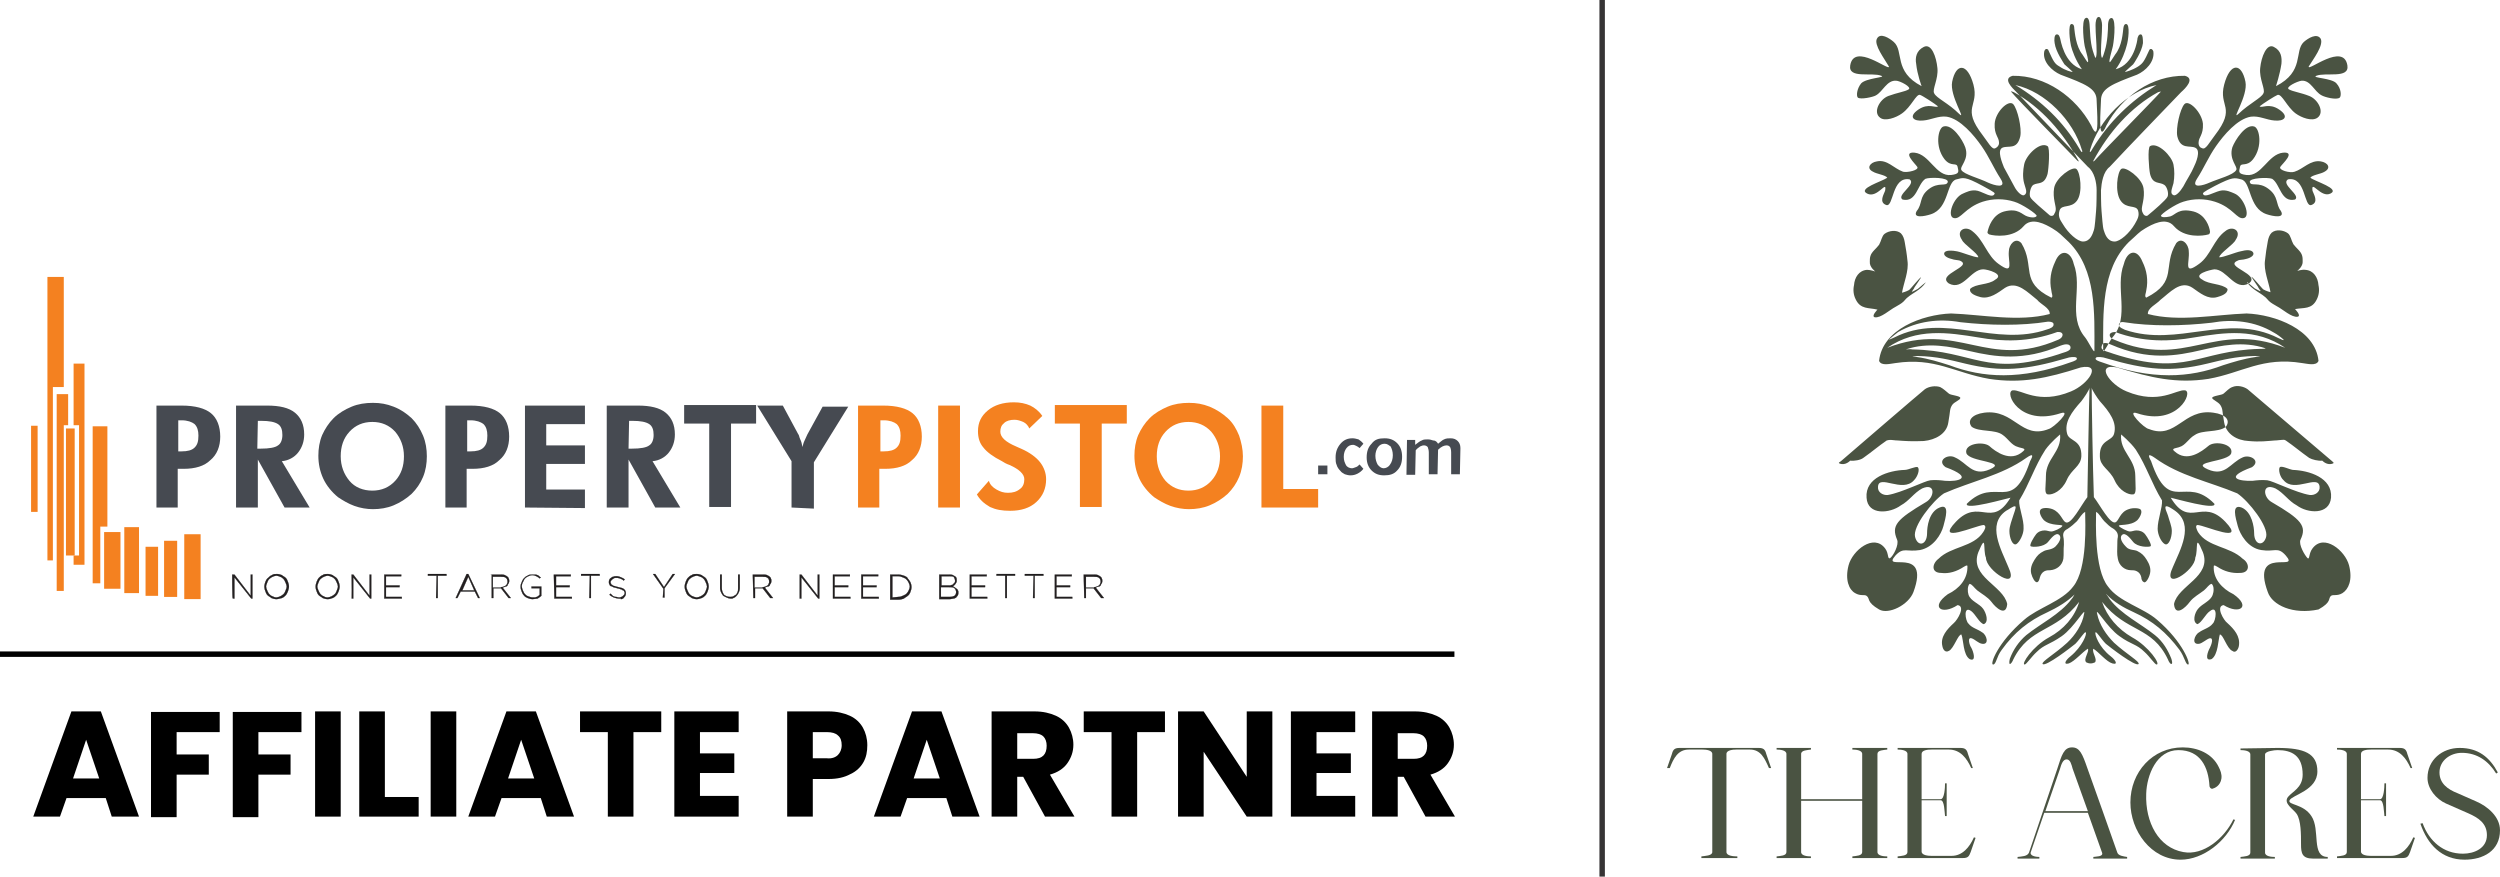 <?xml version="1.0" encoding="utf-8"?>
<!-- Generator: Adobe Illustrator 28.1.0, SVG Export Plug-In . SVG Version: 6.00 Build 0)  -->
<svg version="1.1" id="Layer_1" xmlns="http://www.w3.org/2000/svg" xmlns:xlink="http://www.w3.org/1999/xlink" x="0px" y="0px"
	 viewBox="0 0 458.6 160.8" style="enable-background:new 0 0 458.6 160.8;" xml:space="preserve">
<style type="text/css">
	.st0{fill:none;stroke:#363435;}
	.st1{fill:#4A5342;}
	.st2{fill:#464A51;}
	.st3{fill:#F48120;}
	.st4{fill-rule:evenodd;clip-rule:evenodd;fill:#F48120;}
	.st5{fill:#231F20;stroke:#000000;stroke-width:4.125577e-02;stroke-miterlimit:10;}
	.st6{fill:none;stroke:#000000;stroke-miterlimit:10;}
</style>
<g>
	<line class="st0" x1="293.9" y1="0" x2="293.9" y2="160.8"/>
	<g>
		<path class="st1" d="M344,49.8c0,0-1.1-0.8-1-1.8c0-0.3,0-0.7,0.1-1c0.2-0.8,1.1-1.4,1.6-2.1c0.4-0.7,0.5-1.6,1-2
			c0.8-0.6,2.2-0.8,3-0.1c0.4,0.4,0.6,1,0.7,1.6c0.2,1.1,0.4,2.3,0.5,3.4c0.3,1.9-0.7,4.1-1,5.9c0,0,0.8-0.2,1.3-0.5
			c0.3-0.2,2.1-2.5,2.2-2.3c0,0-1.1,1.7-1.2,1.8c-0.1,0.3-0.4,0.6-0.5,0.8c0,0,0,0,0.1,0s0.6-0.3,1-0.5c0.4-0.3,1.7-1.5,1.4-1.1
			c-0.9,1.3-2.4,1.9-3.2,2.6c-0.3,0.2-0.5,0.5-0.8,0.8c-0.4,0.4-1,0.7-1.5,1c-1,0.5-2.7,2.1-3.8,1.9c-0.7-0.2,0.5-1.4,0.5-1.4
			c-1.6-0.4-3.1,0-4-1.9c-0.4-0.8-0.5-1.7-0.3-2.6c0.1-1.4,0.9-2.7,2.4-2.8l0,0C343.1,49.5,344,49.8,344,49.8z M337.4,85
			c1.1,0.5,2-0.5,2-0.5c0.7,0.1,1.9-0.1,2.4-0.5c1.7-1.2,2.7-2.1,4.3-3.2c0.3-0.1,0.5-0.1,0.8-0.1s0.7,0.1,1.2,0.1
			c1.3,0.1,2.6,0.2,4.8,0.1c2.1-0.2,4.2-1.3,4.5-3.4c0.4-2.2,0.2-2.4,0.7-3.2c0.4-0.6,1.5-0.9,1.5-1.3s-1.8-0.5-2.1-0.8
			c-0.5-0.4-1-0.9-1.6-1.2c-0.9-0.3-2.1-0.1-2.8,0.4c-1.7,1.4-11.1,9.5-15.4,13.2C337.4,84.8,337.2,84.9,337.4,85z M412.3,71.4
			c-0.7-0.5-1.9-0.8-2.8-0.4c-0.6,0.2-1.1,0.8-1.6,1.2c-0.3,0.3-2.1,0.4-2.1,0.8c0,0.3,1.1,0.7,1.5,1.3c0.5,0.8,0.3,1,0.7,3.2
			s2.4,3.3,4.5,3.4c2.1,0.2,3.4,0,4.8-0.1c0.5,0,0.9-0.1,1.2-0.1s0.5-0.1,0.8,0.1c1.6,1.1,2.6,2,4.3,3.2c0.5,0.3,1.7,0.6,2.4,0.5
			c0,0,0.9,1,2,0.5c0.2-0.1,0-0.2-0.2-0.4C423.4,80.9,414,72.8,412.3,71.4z M416,108.6c-3.2-8.7,6.1-3.5,3.3-6.7
			c-1.5-1.7-2-0.6-4.5-1s-3.9-2.9-4.3-4.4c-0.4-1.5-1.2-4.1,0.7-3.4c1.9,0.8,2.3,3.6,2.3,4.7c0,2.2,1.7,2.5,2.2,0.7
			c0.5-1.9-3.2-6.6-5.3-8c-5-2.1-10.6-3.2-15.1-6.5c-1.3-0.9-1.3-0.5-0.7,0.6c3.4,10,6.3,2.4,11.6,7.8c0.5,1.3-7.4-1-8-1.1
			c3.5,5.8,5.7-0.1,10,4.4c4,4.2-3.6,0.7-5.1,0.6c-0.5,0.1-0.1,0.9,0.1,1.3c1.8,2.8,5.8,2.6,8.2,4.9c1.3,0.8,1.4,2.6-0.5,2.6
			c-1.5,0.1-2.9-0.3-4.1-1.1c-0.2-0.1-0.6-0.4-0.7-0.2c-0.2,2.3,1.5,4.2,3.6,5.2c3.3,2.3,1.1,3.8-1.8,2c-1.5,0.2,0,2.8,0.7,3.3
			c1.2,1.1,2.4,2.4,2.1,4.2c-0.1,0.6-0.6,1.4-1.2,0.9c-1-0.4-1.7-3.1-2.3-3c-0.3,1-0.3,3.7-1.5,4.5c-1.4,0.5-0.7-1.4-0.3-2.1
			c0.2-0.4,0.8-1.9-0.1-1.7c-0.6,0.2-1.3,0.9-1.9,1c-1.5,0.2-0.8-1.7,0-2.1c0.8-0.6,1.9-0.8,2.5-1.6c0.6-0.5,1-3.5-0.5-2.3
			c-0.8,0.5-1.5,2.1-2.3,2.4c-1-0.4-0.5-2.1,0.1-2.8c0.8-1,2.3-1.4,2.7-2.6c0.2-0.5,0.3-1.6-0.2-2c-0.5,0.1-0.8,0.7-1.4,1.2
			c-0.9,0.7-1.9,1.2-2.6,2.1c-0.8,1.1-2.7,2.8-2.9,0.4c0.7-3.4,7-5,5.3-9.5c-1.6-3.8-0.8-0.4-1.4,1c0,2.4-6.3,6.4-4.1,1.7
			c1.3-3.1,4-7.7,0.4-10.3c-0.3-0.2-1.4-1-1.7-0.8s0.3,1.3,0.4,1.7c0.2,0.8,0.7,1.9,0.7,2.8c0,1.3-0.6,2.8-1.3,2.4
			c-0.7-0.4-1.3-1.8-1.3-2.8c0-1.7,0.9-3.9,0.8-5.2c-1.9-3.1-2.8-6.2-4.8-9.3c-1-1.4-2.7-2.8-2.7-2.8c-0.3,3.1,2.6,4.4,2.6,7.6
			c0,1.9,0.3,3.3-0.4,3.4c-0.8,0.1-2.5-0.6-3.4-2.6s-2.7-2.5-2.7-4.4c-0.1-3.1,2.2-2.7,2.6-4.1c0.6-2.1-0.8-4-2.6-6
			c-0.4-0.5-1.5-2.1-1.5-2.5c0,2.7,0.2,14.6,0.4,20.1c1.1,1.4,3,5.1,4,4.6c0.6-0.3,0.8-1.9,2.4-2.4c0.8-0.3,2-0.2,2.2,0.1
			c0.4,0.5-0.3,1.6-0.6,1.9c-1.3,1.2-3.6,0.7-3.4,1.1c0.2,0.3,1.6,1,2,1s0.8-0.2,1.2-0.2c0.6,0,1.2,0.2,1.6,0.7c0.4,0.5,1.3,2,1,2.2
			s-2.4,0.2-3.2-0.8c-0.5-0.6-1.4-1.8-2-1.3c-0.4,0.3-0.4,1.1,0.7,2.2c0.6,0.7,1.6,0.5,2.1,0.8c0.8,0.4,1.2,0.8,1.7,1.6
			s0.8,1.6,0.6,2.5s-0.8,1.8-1.1,1.6c-0.3-0.1-0.5-0.5-0.5-0.9c-0.1-0.5-0.4-0.9-0.8-1.1c-0.4-0.2-0.7-0.2-1.1-0.2
			c-1.2,0-2.2-0.9-2.4-2.1c-0.2-0.9-0.1-1.7-0.1-2.6c0-0.4,0-1,0.1-1.4c0.1-0.8-0.5-1.3-0.8-1.5c-0.6-0.3-1.2-0.9-1.7-1.4
			s-0.9-1.4-1.5-1.7c0,0.1,0,0.1,0,0.2c0,1.4-0.4,10.3,2.2,13.5c2,2.8,6.5,3.9,9,6.1c4.8,4.1,6.2,8.2,5.7,8.2s-0.6-1.3-1.6-2.7
			c-2.4-3.2-4.9-5.3-8.4-6.9c-1.8-0.8-3.7-1.9-5-3.3c-0.1-0.1,0,0.1,0.2,0.3c0.1,0.2,0.3,0.4,0.4,0.6c2.1,2.8,5.7,4.5,8.3,6.6
			c1.5,1.2,2.4,2.8,3,4.3c0.1,0.3,0.3,1,0,1c-0.2,0-0.5-0.5-0.6-0.8c-2.9-6.2-7.6-4.9-12.1-10.6c0.9,2.7,2.9,5,5.5,6.5
			c3.1,1.7,5.3,5,4.5,5c-0.3,0-1.3-1.5-2.2-2.3c-1.5-1.5-2.4-1.3-4.6-2.9c-2.3-1.6-4.5-5.6-4.1-4.1c0.4,2,1.7,3.9,3.1,5.3
			c2.3,2.1,4.8,3.5,4.5,3.9c-0.5,0.6-5.4-3.2-6-3.7c-0.9-0.9-1.7-2.3-1.9-2.1c-0.2,0.3,0.6,2.7,2.8,4.4c0.9,0.7,1.4,1.6,0.3,1.3
			c-1.1-0.3-2.5-2.1-3.5-2.7c-0.3,0.7,0.8,1.9,0.3,2.5c-0.2,0.1-0.5,0.2-0.8,0.2s-0.6-0.1-0.8-0.2c-0.6-0.6,0.6-1.9,0.3-2.5
			c-1,0.6-2.4,2.3-3.5,2.7c-1.1,0.3-0.6-0.6,0.3-1.3c2.2-1.8,3.1-4.2,2.8-4.4c-0.2-0.2-1,1.2-1.9,2.1c-0.6,0.5-5.5,4.3-6,3.7
			c-0.3-0.4,2.2-1.8,4.5-3.9c1.5-1.4,2.8-3.4,3.1-5.3c0.4-1.5-1.8,2.5-4.1,4.1s-3.2,1.5-4.6,2.9c-0.9,0.8-1.9,2.3-2.2,2.3
			c-0.7,0,1.4-3.3,4.5-5c2.6-1.4,4.7-3.7,5.5-6.5c-4.4,5.7-9.1,4.5-12.1,10.6c-0.1,0.3-0.4,0.8-0.6,0.8s-0.1-0.7,0-1
			c0.6-1.6,1.6-3.1,3-4.3c2.6-2.1,6.2-3.8,8.3-6.6c0.2-0.2,0.3-0.4,0.4-0.6c0.2-0.3,0.2-0.4,0.2-0.3c-1.4,1.4-3.3,2.5-5,3.3
			c-3.5,1.6-6.1,3.7-8.4,6.9c-1,1.3-1,2.7-1.6,2.7s0.8-4,5.7-8.2c2.5-2.2,7-3.4,9-6.1c2.7-3.3,2.2-12.1,2.2-13.5c0,0,0-0.1,0-0.2
			c-0.6,0.3-1,1.1-1.5,1.7c-0.5,0.5-1.1,1-1.7,1.4c-0.4,0.2-1,0.6-0.8,1.5c0.1,0.4,0.1,1,0.1,1.4c-0.1,0.9,0,1.8-0.1,2.6
			c-0.2,1.2-1.2,2-2.4,2.1c-0.4,0-0.7,0-1.1,0.2c-0.4,0.2-0.7,0.7-0.8,1.1c-0.1,0.4-0.2,0.8-0.5,0.9c-0.4,0.1-0.9-0.8-1.1-1.6
			c-0.2-0.9,0.1-1.7,0.6-2.5s0.9-1.2,1.7-1.6c0.5-0.3,1.4-0.2,2.1-0.8c1.1-1.1,1.1-1.9,0.7-2.2c-0.6-0.5-1.5,0.7-2,1.3
			c-0.8,1-2.9,1-3.2,0.8s0.6-1.7,1-2.2s1-0.7,1.6-0.7c0.4,0,0.8,0.2,1.2,0.2s1.8-0.6,2-1s-2.1,0.1-3.4-1.1c-0.3-0.3-1-1.4-0.6-1.9
			c0.3-0.4,1.4-0.4,2.2-0.1c1.5,0.6,1.8,2.1,2.4,2.4c1,0.6,2.9-3.2,4-4.6c0.1-5.5,0.3-17.4,0.4-20.1c0,0.4-1.1,2-1.5,2.5
			c-1.8,2-3.2,3.9-2.6,6c0.4,1.4,2.7,1,2.6,4.1c-0.1,1.9-1.8,2.3-2.7,4.4c-0.9,2-2.6,2.7-3.4,2.6c-0.8-0.1-0.4-1.4-0.4-3.4
			c0-3.2,2.9-4.4,2.6-7.6c0,0-1.7,1.4-2.7,2.8c-2,3.1-2.9,6.2-4.8,9.3c-0.1,1.3,0.9,3.5,0.8,5.2c0,1-0.7,2.4-1.3,2.8
			c-0.7,0.4-1.3-1.1-1.3-2.4c0-0.9,0.5-2.1,0.7-2.8c0.1-0.4,0.6-1.5,0.4-1.7c-0.3-0.2-1.4,0.7-1.7,0.8c-3.6,2.5-0.9,7.1,0.4,10.3
			c2.2,4.7-4.1,0.7-4.1-1.7c-0.6-1.4,0.2-4.8-1.4-1c-1.7,4.5,4.6,6.1,5.3,9.5c-0.2,2.4-2.1,0.7-2.9-0.4c-0.7-0.9-1.7-1.4-2.6-2.1
			c-0.6-0.5-0.9-1.1-1.4-1.2c-0.4,0.4-0.4,1.4-0.2,2c0.4,1.2,2,1.6,2.7,2.6c0.5,0.7,1.1,2.4,0.1,2.8c-0.8-0.2-1.5-1.8-2.3-2.4
			c-1.5-1.1-1.1,1.8-0.5,2.3c0.6,0.8,1.7,1,2.5,1.6c0.8,0.4,1.4,2.3,0,2.1c-0.7-0.1-1.3-0.8-1.9-1c-0.9-0.3-0.4,1.3-0.1,1.7
			c0.4,0.7,1,2.7-0.3,2.1c-1.2-0.8-1.1-3.5-1.5-4.5c-0.6-0.1-1.4,2.6-2.3,3c-0.7,0.4-1.1-0.3-1.2-0.9c-0.4-1.7,0.9-3.1,2.1-4.2
			c0.7-0.6,2.2-3.1,0.7-3.3c-2.9,1.9-5.1,0.4-1.8-2c2.1-1,3.7-2.8,3.6-5.2c-0.1-0.2-0.5,0.1-0.7,0.2c-1.2,0.8-2.7,1.3-4.1,1.1
			c-1.9,0-1.7-1.7-0.5-2.6c2.3-2.3,6.4-2.1,8.2-4.9c0.2-0.3,0.7-1.1,0.1-1.3c-1.5,0.1-9.1,3.6-5.1-0.6c4.3-4.5,6.5,1.4,10-4.4
			c-0.6,0.1-8.5,2.4-8,1.1c5.4-5.3,8.2,2.2,11.6-7.8c0.6-1.1,0.6-1.5-0.7-0.6c-4.5,3.2-10.1,4.3-15.1,6.5c-2.1,1.4-5.8,6.1-5.3,8
			s2.2,1.5,2.2-0.7c0-1.1,0.3-3.9,2.3-4.7c1.9-0.8,1.1,1.9,0.7,3.4c-0.4,1.5-1.8,3.9-4.3,4.4c-2.5,0.4-3-0.6-4.5,1
			c-2.8,3.2,6.5-2,3.3,6.7c-0.9,2.4-4.6,4.2-6.3,3.2c-2.4-1.4-1.6-2-2.3-2.5c-0.4-0.3-1.1,0.1-2.1-0.5c-1.1-0.6-1.9-2.4-1.2-5.1
			c0.7-2.7,4.6-5.9,6.7-3.1c0.7,0.9,0.4,2,0.9,1.8c0.6-0.4,1.7-2.5,1.3-3.4c-1.1-2.6-0.1-3.7,5.3-6.9c1.6-0.9,1.8-3.6-0.7-2.5
			c-1.5,0.8-2.4,2.3-3.9,3.1c-2,1.5-6.1,1.9-6.3-1.4c-0.3-3.7,4.1-5,7-5.1c0.7,0,2-0.7,2.4-0.5c0.4,0.4,0,1.7-0.7,2.4
			c-2.1,2.4-6.5-1.2-6.6,1.2c-0.1,1,0.9,1.6,1.8,1.5c2.5-0.4,6.8-2.6,7.8-2.7s1.9,0,2.7,0.1c2.3,0.2,5.5-0.5,0.1-2.5
			c-1.7-1.2,0.4-2.5,1.7-1.8c2.3,1,3.2,3.6,6.4,2.2c3.5-1.5-3.8-1.3-4.3-3c-0.4-1.7,3-2.2,4.2-1.3c1.1,1,3.9,3.1,6.2,1
			c0.8-0.6-0.5-0.6-0.9-0.8c-1.2-0.3-1.8-1.5-2.8-2.2c-1.4-1.1-4.3-0.5-5.7-1.5c-0.9-1.1,0-2.3,2.3-2.6c5.5-0.7,6.8,5,11.8,3
			c0.9-0.2,4.4-3.6,2.2-2.9c-7.6,2.5-10.4-3.9-8.8-4.2c1.6-0.2,4.7,2.7,10.7,0.2c3.2-1.3,5.8-5.2,1.8-4.4c-6.2,2-10.9,3-16.8,2.1
			c-6.3-1.1-10-4-17.2-2.9c-0.9,0.1-2.6,0.6-3-0.4c0.6-5.8,7.9-8.5,13.2-8.7c5.7,0.2,12.4,1.6,18.1,0.1c0.1-1.1-1.7-1.8-2.3-2.6
			c-1.7-1.3-3.7-3.6-5.9-2.2c-1.3,0.9-2.8,2.1-4.5,1.7c-0.7-0.2-2.1-0.6-1.9-1.5c1-1,3.4-0.7,4.6-1.7c1.8-1-1.4-1.9-2.2-1.9
			c-2.3,0-3.7,4-6.3,2.6c-2.4-1.7,4.6-3.1,2-4.2c-0.3-0.1-1-0.1-1.5-0.3c-0.9-0.2-1.6-0.7-1.3-1.2c0.3-0.4,1.3-0.4,2.3-0.2
			c1,0.2,3.1,1.1,3.9,1.1c0-0.7-2.7-2.4-3-3.2c-1.2-1.7,0.6-2.7,1.9-1.6c2.1,1.6,2.7,4.5,4.8,6c3,2.2,1.7-0.4,1.9-2.3
			c0-1.2,1.2-2.7,2.3-1.5c2.6,4.3-0.4,7.1,5.5,10c0.4-0.1,0-0.9,0-1.3c-0.4-1.9-0.1-3.6,0.7-5.3c1-2.5,2.9-1.9,3.4,0.4
			c1.7,4.4-1.2,9.6,2.1,13.5c0.5,0.6,1.7,3.1,1.7,2.4c0-6.8,0.4-14.8-4.7-19.9c-1.5-1.4-1.7-1.7-3-2.5c-1.2-0.7-3.8-2.2-5.3-0.4
			c-1.9,2.2-5.3,1.8-6.3,1.5c-0.2-0.1-0.4-0.3-0.3-0.5c0.2-0.9,0.9-3.1,3-3.7c2.7-0.7,3.3,0.6,4.3,0.9c0.9,0.3,1.6,0.2,1.7-0.1
			c0.1-0.3-2.7-2.2-4.1-2.6c-1.9-0.6-3.9-0.6-5.8,0c-3.3,1.1-4,3.3-5.3,3s-0.1-3.8,1.7-4.5c0.5-0.2,1.5-0.8,2.7-0.5
			c1.1,0.3,2.8,1.5,3.1,0.5c0.1-0.2-1.5-1-2.2-1.4c-3.3-1.8-3.6-1.5-4.8-1.2c-1.9,0.4-1.3,5.3-4.7,6.4c-1.2,0.4-3.4,0.8-2.6-0.6
			c1.1-1.3,0.4-2.6,2.2-4s3.2-0.4,3.5-1.3c0.2-0.9-3.4-0.9-4.1-0.6c-1.5,1-1.6,4.4-4.2,3.8c-1.2-0.8,2.6-2.8,1.3-3.7
			c-3.3-0.6-2.9,5.2-4.3,4.7c-1.4-0.5-0.4-2-0.2-2.6c0.4-2.2-1.4,1.5-3.3,0.5c-1.8-0.9,2.7-2.2,3.7-2.9c-0.3-0.5-2-0.7-2.6-1.1
			c-1.3-0.6-0.6-1.7,0.7-1.9c1.9-0.4,3.1,1.3,4.8,1.9c0.8,0.2,3-0.3,2.6-0.9c-0.4-0.6-2.8-2.8-0.5-2.6c2.8,0.3,3.9,4.4,6.7,4.1
			c1.6-0.2,1.4-0.6,1.2-1.5s-1.2,0.1-2.4-1.4c-1.8-2.3-1.2-5.7-0.2-6c1.6-0.5,3.5,2.4,4,3.8c0.8,2.3-1.1,3.5-0.7,4.2
			c0.5,0.8,3.3,1.5,4.9,2.3c1.1,0.5,3.5,1.2,2.3-0.7c-1.3-2-2.1-4-3.5-6s-3.9-5-6.4-5.4c-1.5-0.2-2.9,0.6-4.3,0.7
			c-1.8,0.2-2.8-0.7-0.9-2c1.9-1.3,3.2-0.2,3.6-0.6c-0.6-0.5-2.9-2-3.3-2.1c-0.7-0.2-1.6,2.2-3.3,3.4c-1.1,0.8-3.1,1.5-4,0.8
			c-1.4-1-0.1-3.4,1.5-4s3.1-0.8,3.7-1.2c0.7-0.4-1.6-1.6-2.3-1.6c-1.7-0.1-2.4,2-3.7,2.7c-0.5,0.3-2.8,0.8-3.3,0.4
			c-0.3-0.3-0.2-1.6,0.6-2.6c0.9-1,4.7-1.1,3.7-1.4c-1.7-0.7-6.1,0.6-5.7-1.9c0.7-4.3,7.3,1.2,7.1,0.2c-0.8-1.4-2.8-4-2.2-5.1
			c0.6-1.2,2.3-0.1,3.1,0.6c1.9,1.7-0.1,5.4,5.1,8.1c0,0-0.8-2.1-1-4.1c-0.2-1.1,0-2.4,1.4-3.1c1.4-0.7,2.3,1.8,2.5,3.9
			c0.2,2-1,3.9-0.6,4.6c0.4,0.9,2.6,1.8,4.6,3.8c1.4,1.3-1.8-3.3-1.3-5.9c0.7-3.5,2.8-3.5,3.9,0.5c1.1,4.1-2.3,4.1,1.7,9.3
			c1,1.3,1.7,2.7,2.3,2.4c0.4-0.2,0.7-0.5,0.7-1c0-1.1-0.9-1.4-0.8-3.5c0.1-2.1,2.5-4.5,3.4-3.6c0.8,0.9,1.6,4.4,1.3,5.9
			c-0.6,2.6-2.2,1.6-3.3,2.1c-1,0.5,0,2.8,0.3,3.6c0.4,0.8,1.4,2.5,1.9,3.5s1.4,1.8,1.8,1.6c0.7-0.4,0.3-1.1,0-2.2s-0.2-2.4,0-3.4
			c0.3-1.7,2.9-4.3,4.3-3.4c0.5,0.3,0.2,4.2,0,5.1c-0.6,2.1-1.7,1.5-2.6,2c-0.5,0.3-0.8,1.6-0.6,2.2s2.5,2.4,3.6,3.4
			c0.3,0.2,0.7,0.1,0.8-0.2c0.1-0.2,0.3-0.5,0.3-0.8c0.1-0.7-0.6-2.1-0.3-4s3.4-4.1,4.1-3.5c0.7,0.6,1.2,4.3,0.1,5.8
			c-1.1,1.5-2.8,0.6-3.2,1.8c-0.3,1,0,1.6,0.6,2.5c1,1.7,2.7,3.2,3.7,3.2c1.4,0,1.8-1.5,2-2.1s0.3-2.5,0.4-3.5
			c0.1-1,0.1-3.6,0.1-3.8c0-1.4-0.4-3.4-1.6-4.3c-4.4-4.6-8.7-9.1-13.1-13.7c-0.8-0.8-2.6-2.5-0.7-3c6-0.1,11.6,3.9,14.4,9.1
			c1.7,3.9,1-3.2,1-4.6c0-2.2-2.1-3-6.6-4.7c-1.6-0.7-3.4-2.4-3-4.3c0.1-0.3,0.3-0.6,0.7-0.3c1,2.2,1.2,2.6,2.1,3.1
			c1,0.7,2.2,1,2.4,1c0.1,0-1.4-1.3-1.5-1.4c-0.1-0.2-1.6-2.3-1.8-3.9c-0.1-0.5-0.1-1.6,0.4-1.6c0.4,0,0.5,0.4,0.6,0.7
			s0.7,4.7,4,5.7c-1.2-1.7-1.8-3.5-2-4.3s-0.6-4,0.1-4c0.1,0,0.5,0,0.5,0.8c0.1,0.8,0.3,3.3,1.5,4.8c0.3,0.4,0.9,1.5,1,1.4
			c0.2-0.2-0.3-1.8-0.5-2.6c-0.2-0.5-0.8-5.2,0.1-5.5c0.2-0.1,0.6-0.1,0.7,1.1c0.1,1.1,0.1,3.3,0.6,4.9c0.1,0.3,0.4,1.3,0.5,1.3
			s0.2-0.5,0.2-1.1c0-1.7-0.2-3.2-0.2-4.9c0-0.5,0.1-1.5,0.6-1.5c0.4,0,0.6,1,0.6,1.5c0,1.7-0.2,3.2-0.2,4.9c0,0.6,0.1,1.1,0.2,1.1
			c0.1,0,0.4-0.9,0.5-1.3c0.5-1.6,0.6-3.8,0.6-4.9c0.1-1.1,0.5-1.1,0.7-1.1c0.9,0.3,0.3,5,0.1,5.5c-0.2,0.8-0.7,2.4-0.5,2.6
			c0.1,0.1,0.7-1,1-1.4c1.3-1.6,1.4-4.1,1.5-4.8c0.1-0.8,0.4-0.8,0.5-0.8c0.8,0,0.4,3.1,0.1,4c-0.2,0.8-0.8,2.7-2,4.3
			c3.4-0.9,4-5.4,4-5.7c0.1-0.3,0.2-0.7,0.6-0.7c0.4,0,0.4,1.1,0.4,1.6c-0.2,1.6-1.7,3.8-1.8,3.9s-1.6,1.4-1.5,1.4s1.3-0.3,2.4-1
			c0.9-0.6,1.1-0.9,2.1-3.1c0.3-0.3,0.6,0,0.7,0.3c0.3,1.9-1.4,3.6-3,4.3c-4.5,1.7-6.6,2.5-6.6,4.7c0,1.4-0.7,8.5,1,4.6
			c2.8-5.3,8.4-9.2,14.4-9.1c1.9,0.5,0.1,2.3-0.7,3c-4.4,4.6-8.8,9.1-13.1,13.7c-1.2,0.9-1.5,2.9-1.6,4.3c0,0.2,0,2.8,0.1,3.8
			s0.2,2.9,0.4,3.5s0.6,2.1,2,2.1c1,0,2.7-1.5,3.7-3.2c0.5-0.9,0.9-1.5,0.6-2.5c-0.4-1.1-2.1-0.2-3.2-1.8s-0.6-5.2,0.1-5.8
			c0.7-0.6,3.8,1.6,4.1,3.5c0.3,1.9-0.4,3.3-0.3,4c0,0.3,0.2,0.6,0.3,0.8c0.2,0.3,0.6,0.4,0.8,0.2c1.1-0.9,3.3-2.8,3.6-3.4
			s-0.1-1.9-0.6-2.2c-0.9-0.6-2.1,0-2.6-2c-0.2-0.9-0.5-4.8,0-5.1c1.4-0.8,4,1.8,4.3,3.4c0.2,1,0.2,2.3,0,3.4
			c-0.3,1.1-0.7,1.9,0,2.2c0.4,0.2,1.2-0.6,1.8-1.6c0.5-1,1.6-2.7,1.9-3.5c0.4-0.8,1.4-3.1,0.3-3.6c-1-0.5-2.7,0.4-3.3-2.1
			c-0.3-1.5,0.5-5,1.3-5.9s3.2,1.5,3.4,3.6c0.1,2.1-0.8,2.4-0.8,3.5c0,0.6,0.3,0.9,0.7,1c0.6,0.3,1.3-1.1,2.3-2.4
			c4-5.2,0.6-5.2,1.7-9.3c1.1-4.1,3.2-4,3.9-0.5c0.5,2.6-2.7,7.2-1.3,5.9c2.1-2,4.2-2.9,4.6-3.8c0.4-0.7-0.8-2.6-0.6-4.6
			c0.2-2.1,1.2-4.6,2.5-3.9c1.4,0.7,1.5,2,1.4,3.1c-0.3,2-1,4.1-1,4.1c5.3-2.7,3.3-6.4,5.1-8.1c0.8-0.7,2.4-1.7,3.1-0.6
			c0.6,1.2-1.4,3.8-2.2,5.1c-0.2,1,6.4-4.5,7.1-0.2c0.4,2.5-4,1.2-5.7,1.9c-1,0.4,2.9,0.4,3.7,1.4c0.9,1,0.9,2.3,0.6,2.6
			c-0.6,0.5-2.8-0.1-3.3-0.4c-1.4-0.7-2-2.8-3.7-2.7c-0.8,0.1-3.1,1.2-2.3,1.6c0.7,0.4,2.2,0.6,3.7,1.2c1.6,0.6,2.9,3,1.5,4
			c-1,0.7-2.9,0-4-0.8c-1.6-1.2-2.5-3.6-3.3-3.4c-0.5,0.2-2.7,1.6-3.3,2.1c0.4,0.4,1.7-0.7,3.6,0.6c1.9,1.3,0.9,2.2-0.9,2
			c-1.4-0.1-2.8-0.9-4.3-0.7c-2.5,0.4-5,3.4-6.4,5.4s-2.2,4-3.5,6c-1.2,1.9,1.2,1.2,2.3,0.7c1.6-0.7,4.4-1.4,4.9-2.3
			c0.4-0.6-1.4-1.9-0.7-4.2c0.5-1.3,2.4-4.3,4-3.8c1,0.3,1.6,3.7-0.2,6c-1.2,1.5-2.2,0.5-2.4,1.4s-0.4,1.3,1.2,1.5
			c2.8,0.3,3.9-3.8,6.7-4.1c2.4-0.2-0.1,2-0.5,2.6s1.8,1.2,2.6,0.9c1.6-0.5,2.9-2.2,4.8-1.9c1.3,0.2,2,1.2,0.7,1.9
			c-0.6,0.4-2.3,0.6-2.6,1.1c0.9,0.7,5.5,2,3.7,2.9s-3.6-2.7-3.3-0.5c0.2,0.6,1.2,2.1-0.2,2.6s-1-5.3-4.3-4.7
			c-1.4,0.9,2.4,2.9,1.3,3.7c-2.6,0.6-2.7-2.8-4.2-3.8c-0.7-0.3-4.3-0.2-4.1,0.6c0.2,0.9,1.6-0.2,3.5,1.3c1.8,1.4,1.2,2.7,2.2,4
			c0.8,1.4-1.4,1-2.6,0.6c-3.4-1.1-2.8-6-4.7-6.4c-1.2-0.3-1.5-0.5-4.8,1.2c-0.7,0.4-2.2,1.1-2.2,1.4c0.2,0.9,1.9-0.2,3.1-0.5
			c1.1-0.3,2.2,0.3,2.7,0.5c1.7,0.7,3,4.2,1.7,4.5s-1.9-1.9-5.3-3c-1.9-0.6-3.9-0.6-5.8,0c-1.4,0.4-4.2,2.3-4.1,2.6
			c0.1,0.3,0.8,0.3,1.7,0.1c1-0.3,1.5-1.6,4.3-0.9c2.2,0.6,2.9,2.8,3,3.7c0,0.2-0.1,0.5-0.3,0.5c-1,0.3-4.4,0.7-6.3-1.5
			c-1.5-1.8-4.1-0.3-5.3,0.4s-1.4,1.1-3,2.5c-5.1,5.1-4.7,13.1-4.7,19.9c0,0.7,1.2-1.8,1.7-2.4c3.3-3.8,0.4-9.1,2.1-13.5
			c0.6-2.4,2.4-2.9,3.4-0.4c0.8,1.6,1.1,3.4,0.7,5.3c0,0.3-0.4,1.1,0,1.3c5.9-3,2.9-5.7,5.5-10c1-1.2,2.3,0.2,2.3,1.5
			c0.2,2-1.1,4.5,1.9,2.3c2.1-1.5,2.7-4.5,4.8-6c1.3-1.1,3.1-0.1,1.9,1.6c-0.3,0.8-3,2.5-3,3.2c0.8,0,2.9-0.9,3.9-1.1
			c1.1-0.3,2-0.3,2.3,0.2s-0.4,1-1.3,1.2c-0.6,0.2-1.2,0.1-1.5,0.3c-2.7,1.1,4.4,2.5,2,4.2c-2.6,1.4-4-2.6-6.3-2.6
			c-0.8,0.1-4.1,0.9-2.2,1.9c1.2,0.9,3.6,0.7,4.6,1.7c0.1,0.9-1.2,1.3-1.9,1.5c-1.7,0.5-3.2-0.8-4.5-1.7c-2.2-1.5-4.2,0.9-5.9,2.2
			c-0.7,0.8-2.4,1.5-2.3,2.6c5.7,1.5,12.4,0.1,18.1-0.1c5.2,0.2,12.6,2.9,13.2,8.7c-0.4,1-2.1,0.5-3,0.4c-7.3-1.2-11,1.8-17.2,2.9
			c-5.9,0.9-10.5-0.2-16.8-2.1c-4-0.8-1.4,3.1,1.8,4.4c6,2.5,9.1-0.4,10.7-0.2c1.6,0.2-1.3,6.7-8.8,4.2c-2.1-0.7,1.3,2.8,2.2,2.9
			c5,2,6.3-3.8,11.8-3c2.3,0.3,3.2,1.4,2.3,2.6c-1.4,1.1-4.3,0.5-5.7,1.5c-1.1,0.6-1.7,1.9-2.8,2.2c-0.4,0.2-1.7,0.2-0.9,0.8
			c2.3,2.1,5,0,6.2-1c1.1-1,4.6-0.4,4.2,1.3c-0.4,1.7-7.8,1.5-4.3,3c3.2,1.4,4.1-1.2,6.4-2.2c1.3-0.6,3.4,0.6,1.7,1.8
			c-5.4,2-2.2,2.6,0.1,2.5c0.8-0.1,1.7-0.2,2.7-0.1s5.3,2.3,7.8,2.7c0.9,0.1,1.9-0.5,1.8-1.5c-0.2-2.4-4.6,1.2-6.6-1.2
			c-0.7-0.6-1-2-0.7-2.4c0.4-0.3,1.7,0.4,2.4,0.5c2.9,0.1,7.3,1.4,7,5.1c-0.3,3.2-4.3,2.9-6.3,1.4c-1.5-0.8-2.4-2.3-3.9-3.1
			c-2.5-1.1-2.3,1.6-0.7,2.5c5.5,3.2,6.5,4.4,5.3,6.9c-0.4,0.9,0.8,2.9,1.3,3.4c0.4,0.3,0.2-0.9,0.9-1.8c2.1-2.8,6,0.4,6.7,3.1
			s-0.1,4.4-1.2,5.1c-1,0.6-1.7,0.2-2.1,0.5c-0.6,0.5,0.2,1.1-2.3,2.5C420.6,112.8,416.8,111,416,108.6z M388.7,59.7
			c0.1,0.4,0.7,0.6,1.1,0.8c9.7,3.3,18.8-3.2,28.1,1.5c0.3,0.1,0.8,0.4,1,0.4v-0.1c-0.3-0.3-1.2-1-1.8-1.3l0,0
			c-3.5-2.1-7.5-2.5-11.4-1.8c-5.2,0.6-11.2,0.7-16.1-0.1C389.1,59,388.6,59.2,388.7,59.7z M387.8,62.3c13.2,5.6,18.2-3.6,31.4,1.5
			l0,0c-5.4-3.7-11.2-2.8-16.7-1.9c-4.5,0.8-9.4,0.9-14.5-1C386.7,60.9,386.7,61.9,387.8,62.3z M385.5,63.8c0.1,0.6,1.5,0.8,2.2,1.1
			c13.3,4.3,15.5-0.6,26.8-0.9c0.3,0,1.1,0,1.1-0.1c-4.1-1.4-8.2-0.5-11.7,0.3l0,0c-4.7,1.1-9.8,2-16.7-1c-0.5-0.2-0.9-0.4-1.4-0.2
			C385.6,63.2,385.5,63.5,385.5,63.8z M385.4,66.4c9.4,3.4,16.3,2.9,22.4,0.6l0,0c1.9-0.6,3.8-1.2,5.9-1.5c0.3-0.1,0.7-0.1,0.9-0.2
			c-0.1,0-0.8,0-1,0c-3.6,0.1-5.8,0.7-8.7,1.4c-6.6,1.6-11.1,1.2-18.6-1c-0.5-0.2-1.6-0.3-1.8-0.1C384.1,66,385.1,66.3,385.4,66.4z
			 M395.9,16.9c-5.1,2.8-9.1,7.4-11.9,12.6l0,0c-0.1,0.2,0.1,0.1,0.2,0c1.5-1.7,10.8-11.1,12.2-12.7
			C396.4,16.8,396.2,16.8,395.9,16.9z M383.4,27.9c0.1,0,0.4-0.5,0.5-0.7c3-4.9,7-8.7,11.7-11.6l0,0c-5.5,1.1-10.6,6.5-12.2,11.9
			C383.4,27.7,383.3,27.9,383.4,27.9z M381.3,29.5L381.3,29.5c-2.8-5.1-6.8-9.8-11.9-12.6c-0.3-0.1-0.5-0.2-0.5-0.1
			c1.3,1.6,10.6,11,12.2,12.7C381.2,29.6,381.4,29.7,381.3,29.5z M381.9,27.5c-1.6-5.4-6.7-10.7-12.2-11.9l0,0
			c4.8,2.9,8.8,6.7,11.7,11.6c0.1,0.2,0.4,0.7,0.5,0.7S382,27.7,381.9,27.5z M346.5,62.3c0.2,0,0.7-0.3,1-0.4
			c9.3-4.7,18.4,1.9,28.1-1.5c0.4-0.1,1.1-0.4,1.1-0.8c0.1-0.5-0.5-0.6-1-0.6c-4.9,0.8-10.8,0.7-16.1,0.1c-3.9-0.7-7.9-0.2-11.4,1.8
			l0,0C347.7,61.3,346.8,62,346.5,62.3C346.5,62.3,346.4,62.3,346.5,62.3z M377.6,62.3c1-0.4,1.1-1.5-0.2-1.4
			c-5.2,1.9-10,1.8-14.5,1c-5.5-0.9-11.3-1.8-16.7,1.9l0,0C359.4,58.7,364.4,68,377.6,62.3z M350.8,64.1c11.3,0.2,13.5,5.2,26.8,0.9
			c0.7-0.3,2.1-0.5,2.2-1.1c0.1-0.3-0.1-0.6-0.4-0.7c-0.5-0.1-0.8,0-1.4,0.2c-6.8,2.9-12,2.1-16.7,1l0,0c-3.5-0.8-7.6-1.7-11.7-0.3
			C349.7,64.1,350.5,64,350.8,64.1z M380.9,65.6c-0.3-0.2-1.3-0.1-1.8,0.1c-7.5,2.2-12,2.6-18.6,1c-2.9-0.7-5.1-1.3-8.7-1.4
			c-0.3,0-1,0-1,0c0.2,0.1,0.6,0.1,0.9,0.2c2.1,0.3,4,0.9,5.9,1.5l0,0c6.1,2.3,13,2.8,22.4-0.6C380.3,66.3,381.3,66,380.9,65.6z
			 M425,54.9c0.4-0.8,0.5-1.7,0.3-2.6c-0.1-1.4-0.9-2.7-2.4-2.8l0,0c-0.6-0.1-1.5,0.2-1.5,0.2s1.1-0.8,1-1.8c0-0.3,0-0.7-0.1-1
			c-0.2-0.8-1.1-1.4-1.6-2.1c-0.4-0.7-0.5-1.6-1-2c-0.8-0.6-2.2-0.8-3-0.1c-0.4,0.4-0.6,1-0.7,1.6c-0.2,1.1-0.4,2.3-0.5,3.4
			c-0.3,1.9,0.7,4.1,1,5.9c0,0-0.8-0.2-1.3-0.5c-0.3-0.2-2.1-2.5-2.2-2.3c0,0,1.1,1.7,1.2,1.8c0.1,0.3,0.4,0.6,0.5,0.8
			c0,0,0,0-0.1,0s-0.6-0.3-1-0.5c-0.4-0.3-1.7-1.5-1.4-1.1c0.9,1.3,2.4,1.9,3.2,2.6c0.3,0.2,0.5,0.5,0.8,0.8c0.4,0.4,1,0.7,1.5,1
			c1,0.5,2.7,2.1,3.8,1.9c0.7-0.2-0.5-1.4-0.5-1.4C422.6,56.4,424.1,56.8,425,54.9z"/>
		<g>
			<path class="st1" d="M305.8,140.9l0.9-2.6c0.2-0.8,0.5-1.1,1.4-1.1h14.5c0.9,0,1.2,0.3,1.4,1.1l0.9,2.6h-0.4
				c-0.8-1.8-1.5-3.4-3.5-3.4h-2.5c-0.6,0-1.8,0.1-1.8,0.8v18c0,0.7,1.3,0.8,2,0.8v0.3h-6.6v-0.3c0.6-0.1,2-0.1,2-0.8v-18
				c0-0.7-1.2-0.8-1.8-0.8h-2.5c-2,0-2.8,1.6-3.5,3.4H305.8z"/>
			<path class="st1" d="M332.2,137.2v0.3c-0.6,0.1-1.8,0.1-1.8,0.8v8.3h11.2v-8.3c0-0.7-1.2-0.8-1.8-0.8v-0.3h6.4v0.3
				c-0.7,0.1-1.8,0.1-1.8,0.8v18c0,0.7,1.2,0.8,1.8,0.8v0.3h-6.4v-0.3c0.7-0.1,1.8-0.1,1.8-0.8v-9.4h-11.2v9.4
				c0,0.7,1.2,0.8,1.8,0.8v0.3h-6.3v-0.3c0.7-0.1,1.8-0.1,1.8-0.8v-18c0-0.7-1.2-0.8-1.8-0.8v-0.3H332.2z"/>
			<path class="st1" d="M348.1,137.2h11.5c0.9,0,1.2,0.3,1.4,1.1l0.9,2.6h-0.3c-0.8-1.8-2-3.4-4.1-3.4h-3.2c-0.7,0-1.8,0.1-1.8,0.8
				v8.3h3.5c0.7,0,0.8-2.2,0.8-2.9h0.3v6h-0.3c-0.1-0.7-0.1-2.9-0.8-2.9h-3.5v9.4c0,0.7,1.2,0.8,1.8,0.8h3.7c2,0,3.3-1.6,4.1-3.4
				l0.3,0.1l-0.9,2.6c-0.3,0.8-0.5,1.1-1.4,1.1h-12v-0.3c0.7-0.1,1.8-0.1,1.8-0.8v-18c0-0.7-1.2-0.8-1.8-0.8V137.2z"/>
			<path class="st1" d="M372.2,156.4l5.2-15.4c0.8-2.5,1.2-3.9,2.7-3.9c1.4,0,1.9,1.2,2.8,3.8c0,0,5.5,15.4,5.5,15.5
				c0.2,0.6,1.2,0.7,1.8,0.8v0.3H384v-0.3c0.4-0.1,1.9,0,1.6-0.8l-2.6-7.3h-8l-2.5,7.3c-0.1,0.7,1.2,0.8,1.6,0.8v0.3h-4v-0.3
				C370.9,157.1,371.9,157.1,372.2,156.4z M375.2,148.8h7.8l-2.8-7.8c-0.2-0.7-0.4-1.7-1.1-1.7s-1,1-1.2,1.7L375.2,148.8z"/>
			<path class="st1" d="M390.8,147.2c0-5.6,4.1-10.1,9.6-10.1c2.7,0,5.4,1.1,6.6,3.6c0.3,0.6,0.6,1.3,0.5,2.1
				c-0.2,1.4-1.3,1.8-1.7,1.9c-0.2,0-0.5-0.2-0.5-0.6c-0.2-3.3-1.6-6.5-5.7-6.5c-4,0-5.8,4.6-5.9,8c-0.2,5.3,2.3,9.9,6.8,10.7
				c3.7,0.7,7.5-2.5,9.2-6l0.3,0.1c-1.6,3.9-5.8,7.3-10,7.3C394.6,157.7,390.8,152.4,390.8,147.2z"/>
			<path class="st1" d="M417.8,137.2c4.9,0,7.3,1,7.3,4.3c0,3.5-4.6,4.3-5.1,5.3c-0.4,0.9,2.5,0.6,4,2.9c1.7,2.5-0.1,7.5,3,7.5v0.3
				h-2.7c-2,0-2.2-1-2.2-2.6c0-1.9,0-4.4-0.8-5.6c-0.6-0.9-2.5-1.9-1.6-3.1c0.8-1,2.7-1.7,2.7-4.1c0-3.5-2-4.5-4.6-4.5
				c-0.6,0-2.3,0.2-2.3,0.8v18c0,0.7,1.2,0.8,1.8,0.8v0.3H411v-0.3c0.7-0.1,1.8-0.1,1.8-0.8v-18c0-0.7-1.2-0.8-1.8-0.8v-0.3
				L417.8,137.2L417.8,137.2z"/>
			<path class="st1" d="M428.7,137.2h11.5c0.9,0,1.2,0.3,1.4,1.1l0.9,2.6h-0.3c-0.8-1.8-2-3.4-4.1-3.4h-3.2c-0.7,0-1.8,0.1-1.8,0.8
				v8.3h3.5c0.7,0,0.8-2.2,0.8-2.9h0.3v6h-0.3c-0.1-0.7-0.1-2.9-0.8-2.9h-3.5v9.4c0,0.7,1.2,0.8,1.8,0.8h3.7c2,0,3.3-1.6,4.1-3.4
				l0.3,0.1l-0.9,2.6c-0.3,0.8-0.5,1.1-1.4,1.1h-12v-0.3c0.7-0.1,1.8-0.1,1.8-0.8v-18c0-0.7-1.2-0.8-1.8-0.8V137.2z"/>
			<path class="st1" d="M444,151.1l0.4-0.1c1.2,3.3,3.8,5.6,7.4,5.6c2.1,0,4.4-1,4.4-3.4c0-2.2-1.6-3.2-3.4-4l-4.1-1.8
				c-1.8-0.8-3.4-2.7-3.4-4.7c0-3.3,2.7-5.5,5.9-5.5c3.4,0,5.5,1.7,7,4.5l-0.3,0.2c-1.4-2.3-3.5-3.8-6.3-3.8c-2.1,0-4.1,1.4-4.1,3.6
				c0,2,1.5,3.1,3.3,3.8l3.4,1.5c2.1,0.9,4.4,2.8,4.4,5.3c0,3.8-3.1,5.4-6.5,5.4C447.9,157.7,445.3,154.9,444,151.1z"/>
		</g>
	</g>
	<g>
		<g>
			<g>
				<g>
					<g>
						<g>
							<path class="st2" d="M28.7,93.1V74.4h4.6c2.5,0,4.3,0.5,5.4,1.4s1.7,2.4,1.7,4.3c0,1.8-0.6,3.3-1.8,4.3
								c-1.1,1.1-2.8,1.6-4.9,1.6h-1.1v7.1C32.6,93.1,28.7,93.1,28.7,93.1z M32.7,82.8h0.6c1.1,0,1.9-0.2,2.4-0.7s0.7-1.1,0.7-2.2
								c0-0.9-0.2-1.6-0.7-2.1c-0.5-0.4-1.3-0.7-2.4-0.7h-0.6V82.8z"/>
						</g>
					</g>
					<g>
						<g>
							<path class="st2" d="M56.8,93.1h-4.6l-4.9-8.8v8.8h-4V74.4H49c2.3,0,4,0.4,5.1,1.3s1.7,2.2,1.7,4c0,1.3-0.4,2.4-1.1,3.3
								s-1.8,1.5-3,1.6L56.8,93.1z M47.2,82.3h0.6c1.6,0,2.7-0.2,3.2-0.6c0.5-0.3,0.8-1,0.8-1.9s-0.2-1.6-0.8-2s-1.6-0.6-3.1-0.6
								h-0.6L47.2,82.3L47.2,82.3z"/>
						</g>
					</g>
					<g>
						<g>
							<path class="st2" d="M78.3,83.7c0,1.3-0.2,2.6-0.7,3.8c-0.5,1.2-1.2,2.2-2.1,3.1c-1,0.9-2.1,1.6-3.3,2.1s-2.5,0.7-3.8,0.7
								c-1.1,0-2.3-0.2-3.4-0.6s-2.1-1-3-1.6c-1.1-0.9-2.1-2.1-2.7-3.4s-0.9-2.7-0.9-4.2c0-1.3,0.2-2.6,0.7-3.8
								c0.5-1.1,1.2-2.2,2.1-3.1s2.1-1.6,3.3-2.1s2.5-0.7,3.9-0.7s2.5,0.2,3.8,0.7s2.3,1.2,3.3,2.1c0.9,0.9,1.6,2,2.1,3.2
								C78.1,81.1,78.3,82.4,78.3,83.7z M68.3,90c1.7,0,3.1-0.6,4.2-1.8c1.1-1.2,1.6-2.7,1.6-4.5s-0.6-3.3-1.6-4.5
								c-1.1-1.2-2.5-1.8-4.2-1.8s-3.1,0.6-4.2,1.8c-1.1,1.2-1.6,2.7-1.6,4.5s0.6,3.3,1.6,4.5S66.6,90,68.3,90z"/>
						</g>
					</g>
					<g>
						<g>
							<path class="st2" d="M81.7,93.1V74.4h4.6c2.5,0,4.3,0.5,5.4,1.4s1.7,2.4,1.7,4.3c0,1.8-0.6,3.3-1.8,4.3
								c-1.1,1.1-2.8,1.6-4.9,1.6h-1.1v7.1C85.6,93.1,81.7,93.1,81.7,93.1z M85.7,82.8h0.6c1.1,0,1.9-0.2,2.4-0.7s0.7-1.1,0.7-2.2
								c0-0.9-0.2-1.6-0.7-2.1c-0.5-0.4-1.3-0.7-2.4-0.7h-0.6V82.8z"/>
						</g>
					</g>
					<g>
						<g>
							<path class="st2" d="M96.3,93.1V74.4h11v3.4h-7.1v3.9h7.1v3.4h-7.1v4.7h7.1v3.4L96.3,93.1L96.3,93.1z"/>
						</g>
					</g>
					<g>
						<g>
							<path class="st2" d="M124.8,93.1h-4.6l-4.9-8.8v8.8h-4V74.4h5.7c2.3,0,4,0.4,5.1,1.3s1.7,2.2,1.7,4c0,1.3-0.4,2.4-1.1,3.3
								c-0.7,0.9-1.8,1.5-3,1.6L124.8,93.1z M115.3,82.3h0.6c1.6,0,2.7-0.2,3.2-0.6c0.5-0.3,0.8-1,0.8-1.9s-0.2-1.6-0.8-2
								s-1.6-0.6-3.1-0.6h-0.6L115.3,82.3L115.3,82.3z"/>
						</g>
					</g>
					<g>
						<g>
							<path class="st2" d="M134.1,77.7V93h-4V77.7h-4.6v-3.4h13.2v3.4H134.1z"/>
						</g>
					</g>
					<g>
						<g>
							<path class="st2" d="M145.2,93.1v-8.5l-6.3-10.2h4.7l2.8,5.2c0.2,0.2,0.2,0.6,0.4,1s0.3,0.8,0.4,1.4c0.1-0.4,0.2-0.8,0.4-1.2
								c0.2-0.4,0.3-0.7,0.5-1.1l2.8-5.1h4.7l-6.3,10.2v8.5L145.2,93.1L145.2,93.1z"/>
						</g>
					</g>
				</g>
			</g>
			<g>
				<path class="st3" d="M157.4,93.1V74.4h4.6c2.5,0,4.3,0.5,5.4,1.4c1.1,0.9,1.7,2.4,1.7,4.3c0,1.8-0.6,3.3-1.8,4.3
					c-1.1,1.1-2.8,1.6-4.9,1.6h-1.1v7.1C161.4,93.1,157.4,93.1,157.4,93.1z M161.5,82.8h0.6c1.1,0,1.9-0.2,2.4-0.7s0.7-1.1,0.7-2.2
					c0-0.9-0.2-1.6-0.7-2.1c-0.5-0.4-1.3-0.7-2.4-0.7h-0.6V82.8z"/>
				<path class="st3" d="M172.1,93.1V74.4h4v18.7H172.1z"/>
				<path class="st3" d="M179.2,90.7l2.2-2.5c0.2,0.7,0.7,1.2,1.4,1.6s1.3,0.6,2.1,0.6c0.9,0,1.6-0.2,2.2-0.7
					c0.6-0.4,0.8-1.1,0.8-1.8c0-0.9-0.9-1.8-2.7-2.6c-0.6-0.2-1.1-0.5-1.4-0.7c-1.6-0.8-2.8-1.7-3.4-2.5c-0.7-0.8-1-1.8-1-3
					c0-1.6,0.6-2.8,1.8-3.8s2.8-1.5,4.8-1.5c1.1,0,2.1,0.2,3,0.6c0.8,0.4,1.6,1,2.2,1.9l-2.4,2.3c-0.2-0.6-0.7-1-1.1-1.2
					c-0.5-0.2-1-0.4-1.6-0.4c-0.8,0-1.5,0.2-1.9,0.6c-0.5,0.4-0.7,0.9-0.7,1.6c0,1,1,1.9,2.9,2.7c0.4,0.2,0.7,0.3,0.9,0.4
					c1.6,0.7,2.8,1.6,3.5,2.5s1.1,2,1.1,3.1c0,1.7-0.6,3.1-1.8,4.2s-2.8,1.6-4.8,1.6c-1.5,0-2.6-0.2-3.7-0.7
					C180.4,92.3,179.7,91.6,179.2,90.7z"/>
				<path class="st3" d="M202.1,77.7V93h-4V77.7h-4.6v-3.4h13.2v3.4H202.1z"/>
				<path class="st3" d="M228,83.7c0,1.3-0.2,2.6-0.7,3.8c-0.5,1.2-1.2,2.2-2.1,3.1c-1,0.9-2.1,1.6-3.3,2.1s-2.5,0.7-3.8,0.7
					c-1.1,0-2.3-0.2-3.4-0.6c-1.1-0.4-2.1-1-3-1.6c-1.1-0.9-2.1-2.1-2.7-3.4s-0.9-2.7-0.9-4.2c0-1.3,0.2-2.6,0.7-3.8
					c0.5-1.1,1.2-2.2,2.1-3.1c0.9-0.9,2.1-1.6,3.3-2.1s2.5-0.7,3.9-0.7s2.5,0.2,3.8,0.7c1.2,0.5,2.3,1.2,3.3,2.1s1.6,2,2.1,3.2
					C227.7,81.1,228,82.4,228,83.7z M218,90c1.7,0,3.1-0.6,4.2-1.8c1.1-1.2,1.6-2.7,1.6-4.5s-0.6-3.3-1.6-4.5
					c-1.1-1.2-2.5-1.8-4.2-1.8s-3.1,0.6-4.2,1.8c-1.1,1.2-1.6,2.7-1.6,4.5s0.6,3.3,1.6,4.5C214.9,89.4,216.3,90,218,90z"/>
				<path class="st3" d="M231.4,93.1V74.4h4v15.3h6.4v3.4C241.8,93.1,231.4,93.1,231.4,93.1z"/>
			</g>
			<g>
				<g>
					<path class="st2" d="M241.8,85.4h1.7V87h-1.7V85.4z"/>
					<path class="st2" d="M250.1,81.4l-0.7,0.8c-0.2-0.2-0.4-0.3-0.6-0.4s-0.4-0.2-0.6-0.2c-0.5,0-0.9,0.2-1.2,0.6
						c-0.3,0.4-0.5,0.9-0.5,1.6s0.2,1.1,0.4,1.5c0.2,0.4,0.7,0.6,1.1,0.6c0.2,0,0.4-0.1,0.7-0.2s0.4-0.2,0.7-0.5l0.7,0.8
						c-0.3,0.4-0.7,0.7-1.1,0.9c-0.4,0.2-0.8,0.3-1.3,0.3c-0.3,0-0.7-0.1-1-0.2c-0.3-0.2-0.6-0.3-0.8-0.6c-0.3-0.3-0.6-0.7-0.7-1.1
						c-0.2-0.4-0.2-0.9-0.2-1.4c0-1,0.3-1.8,0.9-2.5s1.3-1,2.2-1c0.4,0,0.7,0.1,1.1,0.2C249.5,80.8,249.8,81,250.1,81.4z"/>
					<path class="st2" d="M254,80.4c1,0,1.7,0.3,2.3,0.9c0.6,0.6,0.9,1.4,0.9,2.5s-0.3,1.9-0.9,2.5c-0.6,0.7-1.4,0.9-2.4,0.9
						s-1.7-0.3-2.3-0.9c-0.6-0.6-0.9-1.4-0.9-2.4c0-1.1,0.3-1.9,0.9-2.5C252.2,80.6,252.9,80.4,254,80.4z M254,81.4
						c-0.5,0-0.9,0.2-1.2,0.6c-0.3,0.4-0.5,1-0.5,1.6c0,0.7,0.2,1.2,0.4,1.6c0.3,0.4,0.7,0.7,1.1,0.7s0.9-0.2,1.2-0.7
						c0.3-0.4,0.5-1,0.5-1.7s-0.2-1.2-0.4-1.6C254.8,81.7,254.5,81.4,254,81.4z"/>
					<path class="st2" d="M263.8,81.4c0.4-0.3,0.8-0.7,1.1-0.8c0.4-0.2,0.8-0.2,1.2-0.2c0.6,0,1,0.2,1.3,0.5s0.5,0.7,0.5,1.3l0,0
						l-0.1,4.8h-1.6v-4c0-0.5-0.1-0.8-0.2-1c-0.2-0.2-0.3-0.3-0.7-0.3c-0.2,0-0.5,0.1-0.7,0.2s-0.5,0.3-0.8,0.6l-0.1,4.5h-1.6v-4
						c0-0.4-0.1-0.7-0.2-1c-0.2-0.2-0.4-0.3-0.7-0.3s-0.4,0.1-0.7,0.2c-0.2,0.2-0.5,0.3-0.8,0.7l-0.1,4.5H258l0.1-6.4h1.5v0.9
						c0.5-0.4,0.9-0.7,1.2-0.8c0.3-0.2,0.7-0.2,1.1-0.2s0.7,0.1,1,0.2C263.4,80.8,263.6,81.1,263.8,81.4z"/>
				</g>
			</g>
			<g>
				<rect x="33.8" y="98" class="st4" width="3" height="11.9"/>
				<rect x="30.1" y="99.2" class="st4" width="2.4" height="10.3"/>
				<rect x="26.7" y="100.3" class="st4" width="2.3" height="9"/>
				<rect x="22.8" y="96.7" class="st4" width="2.7" height="12.1"/>
				<rect x="19.1" y="97.6" class="st4" width="3" height="10.4"/>
				<polygon class="st4" points="18.4,96.6 19.7,96.6 19.7,78.2 17,78.2 17,107 18.4,107 				"/>
				<rect x="12.1" y="78.6" class="st4" width="1.6" height="23.3"/>
				<polygon class="st4" points="13.5,66.7 13.5,78 14.5,78 14.5,101.9 13.5,101.9 13.5,103.6 15.5,103.6 15.5,66.7 				"/>
				<polygon class="st4" points="10.4,72.3 10.4,108.4 11.7,108.4 11.7,78 12.5,78 12.5,72.3 				"/>
				<polygon class="st4" points="11.7,71 11.7,50.8 8.7,50.8 8.7,102.8 9.7,102.8 9.7,71 				"/>
				<rect x="5.7" y="78.1" class="st4" width="1.2" height="15.8"/>
			</g>
		</g>
		<g>
			<path class="st5" d="M42.6,105.4H43l3,3.9v-3.9h0.3v4.4h-0.2l-3.1-3.9v3.9h-0.3C42.6,109.8,42.6,105.4,42.6,105.4z"/>
			<path class="st5" d="M50.7,109.9c-0.3,0-0.7-0.1-0.9-0.2c-0.2-0.2-0.5-0.3-0.7-0.5s-0.3-0.4-0.4-0.7c-0.1-0.2-0.2-0.6-0.2-0.9
				l0,0c0-0.3,0.1-0.6,0.2-0.9c0.1-0.2,0.2-0.5,0.5-0.7c0.2-0.2,0.4-0.4,0.7-0.5c0.2-0.2,0.6-0.2,0.9-0.2s0.7,0.1,0.9,0.2
				c0.2,0.2,0.5,0.3,0.7,0.5s0.3,0.4,0.4,0.7c0.1,0.2,0.2,0.6,0.2,0.9l0,0c0,0.3-0.1,0.6-0.2,0.9c-0.1,0.2-0.2,0.5-0.4,0.7
				c-0.2,0.2-0.4,0.4-0.7,0.5C51.3,109.8,51,109.9,50.7,109.9z M50.7,109.6c0.2,0,0.5-0.1,0.7-0.2s0.4-0.2,0.6-0.4s0.3-0.4,0.4-0.7
				c0.1-0.2,0.2-0.5,0.2-0.7l0,0c0-0.2-0.1-0.5-0.2-0.7s-0.2-0.5-0.4-0.7s-0.3-0.3-0.6-0.4c-0.2-0.1-0.5-0.2-0.7-0.2
				s-0.5,0.1-0.7,0.2c-0.2,0.1-0.4,0.2-0.6,0.4s-0.3,0.4-0.4,0.7s-0.2,0.5-0.2,0.7l0,0c0,0.2,0.1,0.5,0.2,0.7s0.2,0.5,0.4,0.7
				c0.2,0.2,0.3,0.3,0.6,0.4C50.2,109.5,50.4,109.6,50.7,109.6z"/>
			<path class="st5" d="M60.1,109.9c-0.3,0-0.7-0.1-0.9-0.2c-0.2-0.2-0.5-0.3-0.7-0.5s-0.3-0.4-0.4-0.7c-0.1-0.2-0.2-0.6-0.2-0.9
				l0,0c0-0.3,0.1-0.6,0.2-0.9c0.1-0.2,0.2-0.5,0.4-0.7c0.2-0.2,0.4-0.4,0.7-0.5c0.2-0.2,0.6-0.2,0.9-0.2s0.7,0.1,0.9,0.2
				c0.2,0.2,0.5,0.3,0.7,0.5s0.3,0.4,0.4,0.7c0.1,0.2,0.2,0.6,0.2,0.9l0,0c0,0.3-0.1,0.6-0.2,0.9c-0.1,0.2-0.2,0.5-0.4,0.7
				c-0.2,0.2-0.4,0.4-0.7,0.5C60.7,109.8,60.5,109.9,60.1,109.9z M60.1,109.6c0.2,0,0.5-0.1,0.7-0.2s0.4-0.2,0.6-0.4
				s0.3-0.4,0.4-0.7s0.2-0.5,0.2-0.7l0,0c0-0.2-0.1-0.5-0.2-0.7s-0.2-0.5-0.4-0.7c-0.2-0.2-0.3-0.3-0.6-0.4
				c-0.2-0.1-0.5-0.2-0.7-0.2s-0.5,0.1-0.7,0.2c-0.2,0.1-0.4,0.2-0.6,0.4s-0.3,0.4-0.4,0.7c-0.1,0.2-0.2,0.5-0.2,0.7l0,0
				c0,0.2,0.1,0.5,0.2,0.7s0.2,0.5,0.4,0.7c0.2,0.2,0.3,0.3,0.6,0.4C59.5,109.5,59.8,109.6,60.1,109.6z"/>
			<path class="st5" d="M64.5,105.4h0.3l3,3.9v-3.9h0.3v4.4h-0.2l-3.1-3.9v3.9h-0.3C64.5,109.8,64.5,105.4,64.5,105.4z"/>
			<path class="st5" d="M70.5,105.4h3.1v0.3h-2.8v1.7h2.5v0.3h-2.5v1.8h2.9v0.3h-3.2V105.4z"/>
			<path class="st5" d="M80.1,105.6h-1.6v-0.3h3.4v0.3h-1.6v4.1H80L80.1,105.6L80.1,105.6z"/>
			<path class="st5" d="M85.6,105.3h0.3l2.1,4.4h-0.3l-0.6-1.2h-2.6l-0.6,1.2h-0.3L85.6,105.3z M87,108.3l-1.1-2.5l-1.1,2.5H87z"/>
			<path class="st5" d="M90,105.4h1.9c0.2,0,0.5,0,0.7,0.1s0.4,0.2,0.5,0.3s0.2,0.2,0.2,0.3c0.1,0.2,0.1,0.3,0.1,0.4l0,0
				c0,0.2,0,0.3-0.1,0.5s-0.2,0.2-0.2,0.4c-0.1,0.1-0.2,0.2-0.4,0.2c-0.2,0.1-0.3,0.1-0.5,0.2l1.5,1.9h-0.4l-1.4-1.8l0,0h-1.4v1.8
				h-0.3v-4.3L90,105.4L90,105.4z M91.9,107.7c0.2,0,0.3,0,0.5-0.1s0.3-0.1,0.4-0.2c0.1-0.1,0.2-0.2,0.2-0.3
				c0.1-0.2,0.1-0.2,0.1-0.4l0,0c0-0.3-0.1-0.6-0.3-0.7c-0.2-0.2-0.5-0.2-0.9-0.2h-1.5v2h1.5C91.9,107.8,91.9,107.7,91.9,107.7z"/>
			<path class="st5" d="M97.7,109.9c-0.3,0-0.7-0.1-0.9-0.2s-0.5-0.2-0.7-0.5c-0.2-0.2-0.3-0.4-0.4-0.7c-0.1-0.2-0.2-0.6-0.2-0.9
				l0,0c0-0.3,0.1-0.6,0.2-0.8s0.2-0.5,0.4-0.7c0.2-0.2,0.4-0.4,0.7-0.5c0.2-0.2,0.6-0.2,0.9-0.2c0.2,0,0.3,0,0.5,0s0.3,0.1,0.4,0.1
				c0.2,0.1,0.2,0.1,0.3,0.2c0.1,0.1,0.2,0.2,0.3,0.2l-0.2,0.2c-0.2-0.2-0.3-0.2-0.6-0.4c-0.2-0.1-0.5-0.2-0.8-0.2
				c-0.2,0-0.5,0.1-0.7,0.2c-0.2,0.1-0.4,0.2-0.6,0.4s-0.2,0.4-0.4,0.7c-0.1,0.2-0.2,0.5-0.2,0.7l0,0c0,0.2,0.1,0.6,0.2,0.8
				s0.2,0.5,0.4,0.7c0.2,0.2,0.3,0.3,0.6,0.4s0.5,0.2,0.8,0.2c0.2,0,0.2,0,0.4,0c0.2,0,0.2-0.1,0.4-0.1c0.1-0.1,0.2-0.1,0.3-0.2
				c0.1-0.1,0.2-0.2,0.2-0.2v-1.2h-1.5v-0.3h1.8v1.7c-0.2,0.2-0.4,0.3-0.7,0.5C98.4,109.8,98,109.9,97.7,109.9z"/>
			<path class="st5" d="M101.6,105.4h3.1v0.3H102v1.7h2.5v0.3H102v1.8h2.9v0.3h-3.2L101.6,105.4L101.6,105.4z"/>
			<path class="st5" d="M108.2,105.6h-1.6v-0.3h3.4v0.3h-1.6v4.1h-0.3L108.2,105.6L108.2,105.6z"/>
			<path class="st5" d="M113.6,109.8c-0.3,0-0.7-0.1-1-0.2c-0.2-0.1-0.6-0.3-0.8-0.5l0.2-0.2c0.1,0.1,0.2,0.2,0.3,0.3
				s0.2,0.2,0.3,0.2c0.2,0.1,0.2,0.1,0.4,0.1s0.3,0.1,0.5,0.1s0.3,0,0.5-0.1s0.2-0.1,0.3-0.2c0.1-0.1,0.2-0.2,0.2-0.2
				s0.1-0.2,0.1-0.3l0,0c0-0.1,0-0.2-0.1-0.3c0-0.1-0.1-0.2-0.2-0.2s-0.2-0.2-0.4-0.2c-0.2-0.1-0.3-0.1-0.7-0.2
				c-0.2-0.1-0.5-0.1-0.7-0.2c-0.2-0.1-0.3-0.2-0.5-0.2c-0.1-0.1-0.2-0.2-0.2-0.3c-0.1-0.2-0.1-0.2-0.1-0.4l0,0c0-0.2,0-0.3,0.1-0.5
				s0.2-0.2,0.3-0.3c0.2-0.1,0.2-0.2,0.4-0.2c0.2-0.1,0.3-0.1,0.6-0.1s0.6,0.1,0.8,0.2s0.5,0.2,0.7,0.4l-0.2,0.2
				c-0.2-0.2-0.4-0.3-0.7-0.4s-0.4-0.1-0.7-0.1c-0.2,0-0.3,0-0.4,0.1c-0.2,0.1-0.2,0.1-0.3,0.2s-0.2,0.2-0.2,0.2
				c-0.1,0.1-0.1,0.2-0.1,0.3l0,0c0,0.1,0,0.2,0.1,0.3c0,0.1,0.1,0.2,0.2,0.2c0.1,0.1,0.2,0.2,0.4,0.2c0.2,0.1,0.4,0.1,0.7,0.2
				c0.5,0.1,0.9,0.2,1.1,0.4c0.2,0.2,0.3,0.4,0.3,0.7l0,0c0,0.2,0,0.3-0.1,0.5s-0.2,0.2-0.3,0.4c-0.2,0.1-0.2,0.2-0.5,0.2
				C114,109.8,113.9,109.8,113.6,109.8z"/>
			<path class="st5" d="M121.7,108l-1.9-2.7h0.4l1.6,2.4l1.6-2.4h0.4l-1.9,2.6v1.7h-0.3L121.7,108L121.7,108z"/>
			<path class="st5" d="M127.8,109.9c-0.3,0-0.7-0.1-0.9-0.2c-0.2-0.2-0.5-0.3-0.7-0.5s-0.3-0.4-0.4-0.7c-0.1-0.2-0.2-0.6-0.2-0.9
				l0,0c0-0.3,0.1-0.6,0.2-0.9c0.1-0.2,0.2-0.5,0.4-0.7s0.4-0.4,0.7-0.5c0.2-0.2,0.6-0.2,0.9-0.2s0.7,0.1,0.9,0.2
				c0.2,0.2,0.5,0.3,0.7,0.5s0.3,0.4,0.4,0.7c0.1,0.2,0.2,0.6,0.2,0.9l0,0c0,0.3-0.1,0.6-0.2,0.9c-0.1,0.2-0.2,0.5-0.4,0.7
				s-0.4,0.4-0.7,0.5C128.5,109.8,128.1,109.9,127.8,109.9z M127.8,109.6c0.2,0,0.5-0.1,0.7-0.2c0.2-0.1,0.4-0.2,0.6-0.4
				c0.2-0.2,0.3-0.4,0.4-0.7s0.2-0.5,0.2-0.7l0,0c0-0.2-0.1-0.5-0.2-0.7c-0.1-0.2-0.2-0.5-0.4-0.7s-0.3-0.3-0.6-0.4
				s-0.5-0.2-0.7-0.2s-0.5,0.1-0.7,0.2c-0.2,0.1-0.4,0.2-0.6,0.4c-0.2,0.2-0.3,0.4-0.4,0.7c-0.1,0.2-0.2,0.5-0.2,0.7l0,0
				c0,0.2,0.1,0.5,0.2,0.7c0.1,0.2,0.2,0.5,0.4,0.7s0.3,0.3,0.6,0.4C127.3,109.5,127.6,109.6,127.8,109.6z"/>
			<path class="st5" d="M134,109.8c-0.2,0-0.5-0.1-0.7-0.2c-0.2-0.1-0.4-0.2-0.6-0.3c-0.2-0.2-0.2-0.3-0.4-0.6
				c-0.1-0.2-0.2-0.5-0.2-0.8v-2.5h0.3v2.5c0,0.5,0.2,0.9,0.4,1.2c0.2,0.2,0.7,0.4,1.1,0.4c0.2,0,0.4,0,0.6-0.1
				c0.2-0.1,0.3-0.2,0.5-0.3c0.2-0.2,0.2-0.3,0.3-0.5s0.1-0.4,0.1-0.7v-2.5h0.3v2.5c0,0.3-0.1,0.6-0.2,0.8s-0.2,0.4-0.4,0.6
				c-0.2,0.2-0.3,0.3-0.6,0.4C134.5,109.8,134.2,109.8,134,109.8z"/>
			<path class="st5" d="M138.1,105.4h1.9c0.2,0,0.5,0,0.7,0.1s0.4,0.2,0.5,0.3s0.2,0.2,0.2,0.3c0.1,0.2,0.1,0.3,0.1,0.4l0,0
				c0,0.2,0,0.3-0.1,0.5s-0.2,0.2-0.2,0.4c-0.1,0.1-0.2,0.2-0.4,0.2s-0.3,0.1-0.5,0.2l1.5,1.9h-0.5l-1.4-1.8l0,0h-1.4v1.8h-0.3
				L138.1,105.4L138.1,105.4z M139.9,107.7c0.2,0,0.3,0,0.5-0.1s0.3-0.1,0.4-0.2c0.1-0.1,0.2-0.2,0.2-0.3c0.1-0.2,0.1-0.2,0.1-0.4
				l0,0c0-0.3-0.1-0.6-0.3-0.7c-0.2-0.2-0.5-0.2-0.9-0.2h-1.5v2h1.5V107.7z"/>
			<path class="st5" d="M146.7,105.4h0.3l3,3.9v-3.9h0.3v4.4h-0.2l-3.1-3.9v3.9h-0.3V105.4L146.7,105.4z"/>
			<path class="st5" d="M152.8,105.4h3.1v0.3h-2.8v1.7h2.5v0.3h-2.5v1.8h2.9v0.3h-3.2V105.4z"/>
			<path class="st5" d="M158,105.4h3.1v0.3h-2.8v1.7h2.5v0.3h-2.5v1.8h2.9v0.3H158V105.4L158,105.4z"/>
			<path class="st5" d="M163.3,105.4h1.5c0.3,0,0.7,0.1,1,0.2c0.2,0.1,0.6,0.2,0.7,0.5c0.2,0.2,0.3,0.4,0.5,0.7
				c0.1,0.2,0.2,0.6,0.2,0.9l0,0c0,0.3-0.1,0.6-0.2,0.9c-0.1,0.2-0.2,0.5-0.5,0.7c-0.2,0.2-0.5,0.3-0.7,0.5c-0.3,0.1-0.6,0.2-1,0.2
				h-1.5V105.4z M164.8,109.5c0.3,0,0.6-0.1,0.8-0.2c0.2-0.1,0.5-0.2,0.7-0.4s0.3-0.4,0.4-0.6c0.1-0.2,0.2-0.5,0.2-0.7l0,0
				c0-0.2-0.1-0.5-0.2-0.7c-0.1-0.2-0.2-0.4-0.4-0.6s-0.4-0.3-0.7-0.4c-0.2-0.1-0.5-0.2-0.8-0.2h-1.1v3.9L164.8,109.5L164.8,109.5z"
				/>
			<path class="st5" d="M172.3,105.4h1.8c0.2,0,0.5,0,0.7,0.1s0.3,0.2,0.5,0.3c0.2,0.2,0.2,0.4,0.2,0.7l0,0c0,0.2,0,0.2-0.1,0.4
				c-0.1,0.1-0.1,0.2-0.2,0.3c-0.1,0.1-0.2,0.2-0.2,0.2s-0.2,0.1-0.2,0.2c0.2,0,0.2,0.1,0.4,0.2c0.1,0.1,0.2,0.2,0.3,0.2
				c0.1,0.1,0.2,0.2,0.2,0.3c0.1,0.1,0.1,0.2,0.1,0.4l0,0c0,0.2,0,0.3-0.1,0.5s-0.2,0.2-0.3,0.4c-0.2,0.1-0.3,0.2-0.5,0.2
				s-0.4,0.1-0.7,0.1h-1.9V105.4L172.3,105.4z M174.1,107.4c0.2,0,0.3,0,0.5-0.1c0.2,0,0.2-0.1,0.3-0.2c0.1-0.1,0.2-0.2,0.2-0.2
				c0.1-0.1,0.1-0.2,0.1-0.4l0,0c0-0.2-0.1-0.4-0.2-0.6s-0.5-0.2-0.8-0.2h-1.5v1.7H174.1z M174.2,109.5c0.4,0,0.7-0.1,0.9-0.2
				c0.2-0.2,0.3-0.4,0.3-0.7l0,0c0-0.2-0.1-0.5-0.3-0.7s-0.6-0.2-1-0.2h-1.5v1.8L174.2,109.5L174.2,109.5z"/>
			<path class="st5" d="M177.9,105.4h3.1v0.3h-2.8v1.7h2.5v0.3h-2.5v1.8h2.9v0.3h-3.2V105.4L177.9,105.4z"/>
			<path class="st5" d="M184.4,105.6h-1.6v-0.3h3.4v0.3h-1.5v4.1h-0.3L184.4,105.6L184.4,105.6z"/>
			<path class="st5" d="M189.6,105.6H188v-0.3h3.4v0.3h-1.6v4.1h-0.3L189.6,105.6L189.6,105.6z"/>
			<path class="st5" d="M193.5,105.4h3.1v0.3h-2.8v1.7h2.5v0.3h-2.5v1.8h2.9v0.3h-3.2V105.4z"/>
			<path class="st5" d="M198.8,105.4h1.9c0.2,0,0.5,0,0.7,0.1s0.4,0.2,0.5,0.3s0.2,0.2,0.2,0.3c0.1,0.2,0.1,0.3,0.1,0.4l0,0
				c0,0.2,0,0.3-0.1,0.5s-0.2,0.2-0.2,0.4c-0.1,0.1-0.2,0.2-0.4,0.2s-0.3,0.1-0.5,0.2l1.5,1.9H202l-1.4-1.8l0,0h-1.4v1.8h-0.3
				L198.8,105.4L198.8,105.4z M200.7,107.7c0.2,0,0.3,0,0.5-0.1s0.3-0.1,0.4-0.2c0.1-0.1,0.2-0.2,0.2-0.3c0.1-0.2,0.1-0.2,0.1-0.4
				l0,0c0-0.3-0.1-0.6-0.3-0.7c-0.2-0.2-0.5-0.2-0.9-0.2h-1.5v2h1.5V107.7z"/>
		</g>
	</g>
	<g>
		<path d="M19.4,146.4h-7.2l-1.2,3.4H6.1l7-19.3h5.4l7,19.3h-5L19.4,146.4z M18.2,142.8l-2.4-7.1l-2.4,7.1H18.2z"/>
		<path d="M40.3,130.5v3.8h-7.9v4.1h5.9v3.7h-5.9v7.8h-4.7v-19.3H40.3z"/>
		<path d="M55.3,130.5v3.8h-7.9v4.1h5.9v3.7h-5.9v7.8h-4.7v-19.3H55.3z"/>
		<path d="M62.5,130.5v19.3h-4.7v-19.3H62.5z"/>
		<path d="M70.6,146.2h6.2v3.6H65.9v-19.3h4.7V146.2z"/>
		<path d="M83.7,130.5v19.3H79v-19.3H83.7z"/>
		<path d="M99.2,146.4H92l-1.2,3.4h-4.9l7-19.3h5.4l7,19.3h-5L99.2,146.4z M98,142.8l-2.4-7.1l-2.4,7.1H98z"/>
		<path d="M121.3,130.5v3.8h-5.1v15.5h-4.7v-15.5h-5.1v-3.8H121.3z"/>
		<path d="M128.4,134.3v3.9h6.3v3.6h-6.3v4.2h7.1v3.8h-11.8v-19.3h11.8v3.8H128.4z"/>
		<path d="M158.4,139.8c-0.5,0.9-1.3,1.7-2.4,2.2c-1.1,0.6-2.4,0.9-4,0.9h-2.9v6.9h-4.7v-19.3h7.6c1.5,0,2.8,0.3,3.9,0.8
			c1.1,0.5,1.9,1.3,2.4,2.2c0.5,0.9,0.8,2,0.8,3.2C159.1,137.9,158.9,138.9,158.4,139.8z M153.7,138.5c0.4-0.4,0.7-1,0.7-1.8
			c0-0.8-0.2-1.4-0.7-1.8c-0.4-0.4-1.1-0.6-2-0.6h-2.6v4.8h2.6C152.6,139.2,153.3,138.9,153.7,138.5z"/>
		<path d="M173.6,146.4h-7.2l-1.2,3.4h-4.9l7-19.3h5.4l7,19.3h-5L173.6,146.4z M172.4,142.8l-2.4-7.1l-2.4,7.1H172.4z"/>
		<path d="M191.7,149.8l-4-7.3h-1.1v7.3h-4.7v-19.3h7.9c1.5,0,2.8,0.3,3.9,0.8s1.9,1.3,2.4,2.2c0.5,0.9,0.8,2,0.8,3.1
			c0,1.3-0.4,2.4-1.1,3.4c-0.7,1-1.8,1.7-3.2,2.1l4.5,7.7H191.7z M186.6,139.2h2.9c0.9,0,1.5-0.2,1.9-0.6c0.4-0.4,0.6-1,0.6-1.8
			c0-0.7-0.2-1.3-0.6-1.7c-0.4-0.4-1.1-0.6-1.9-0.6h-2.9V139.2z"/>
		<path d="M213.7,130.5v3.8h-5.1v15.5h-4.7v-15.5h-5.1v-3.8H213.7z"/>
		<path d="M233.4,149.8h-4.7l-7.9-11.9v11.9h-4.7v-19.3h4.7l7.9,12v-12h4.7V149.8z"/>
		<path d="M241.5,134.3v3.9h6.3v3.6h-6.3v4.2h7.1v3.8h-11.8v-19.3h11.8v3.8H241.5z"/>
		<path d="M261.5,149.8l-4-7.3h-1.1v7.3h-4.7v-19.3h7.9c1.5,0,2.8,0.3,3.9,0.8s1.9,1.3,2.4,2.2c0.5,0.9,0.8,2,0.8,3.1
			c0,1.3-0.4,2.4-1.1,3.4c-0.7,1-1.8,1.7-3.2,2.1l4.5,7.7H261.5z M256.4,139.2h2.9c0.9,0,1.5-0.2,1.9-0.6c0.4-0.4,0.6-1,0.6-1.8
			c0-0.7-0.2-1.3-0.6-1.7c-0.4-0.4-1.1-0.6-1.9-0.6h-2.9V139.2z"/>
	</g>
	<line class="st6" x1="0" y1="120" x2="266.8" y2="120"/>
</g>
</svg>
